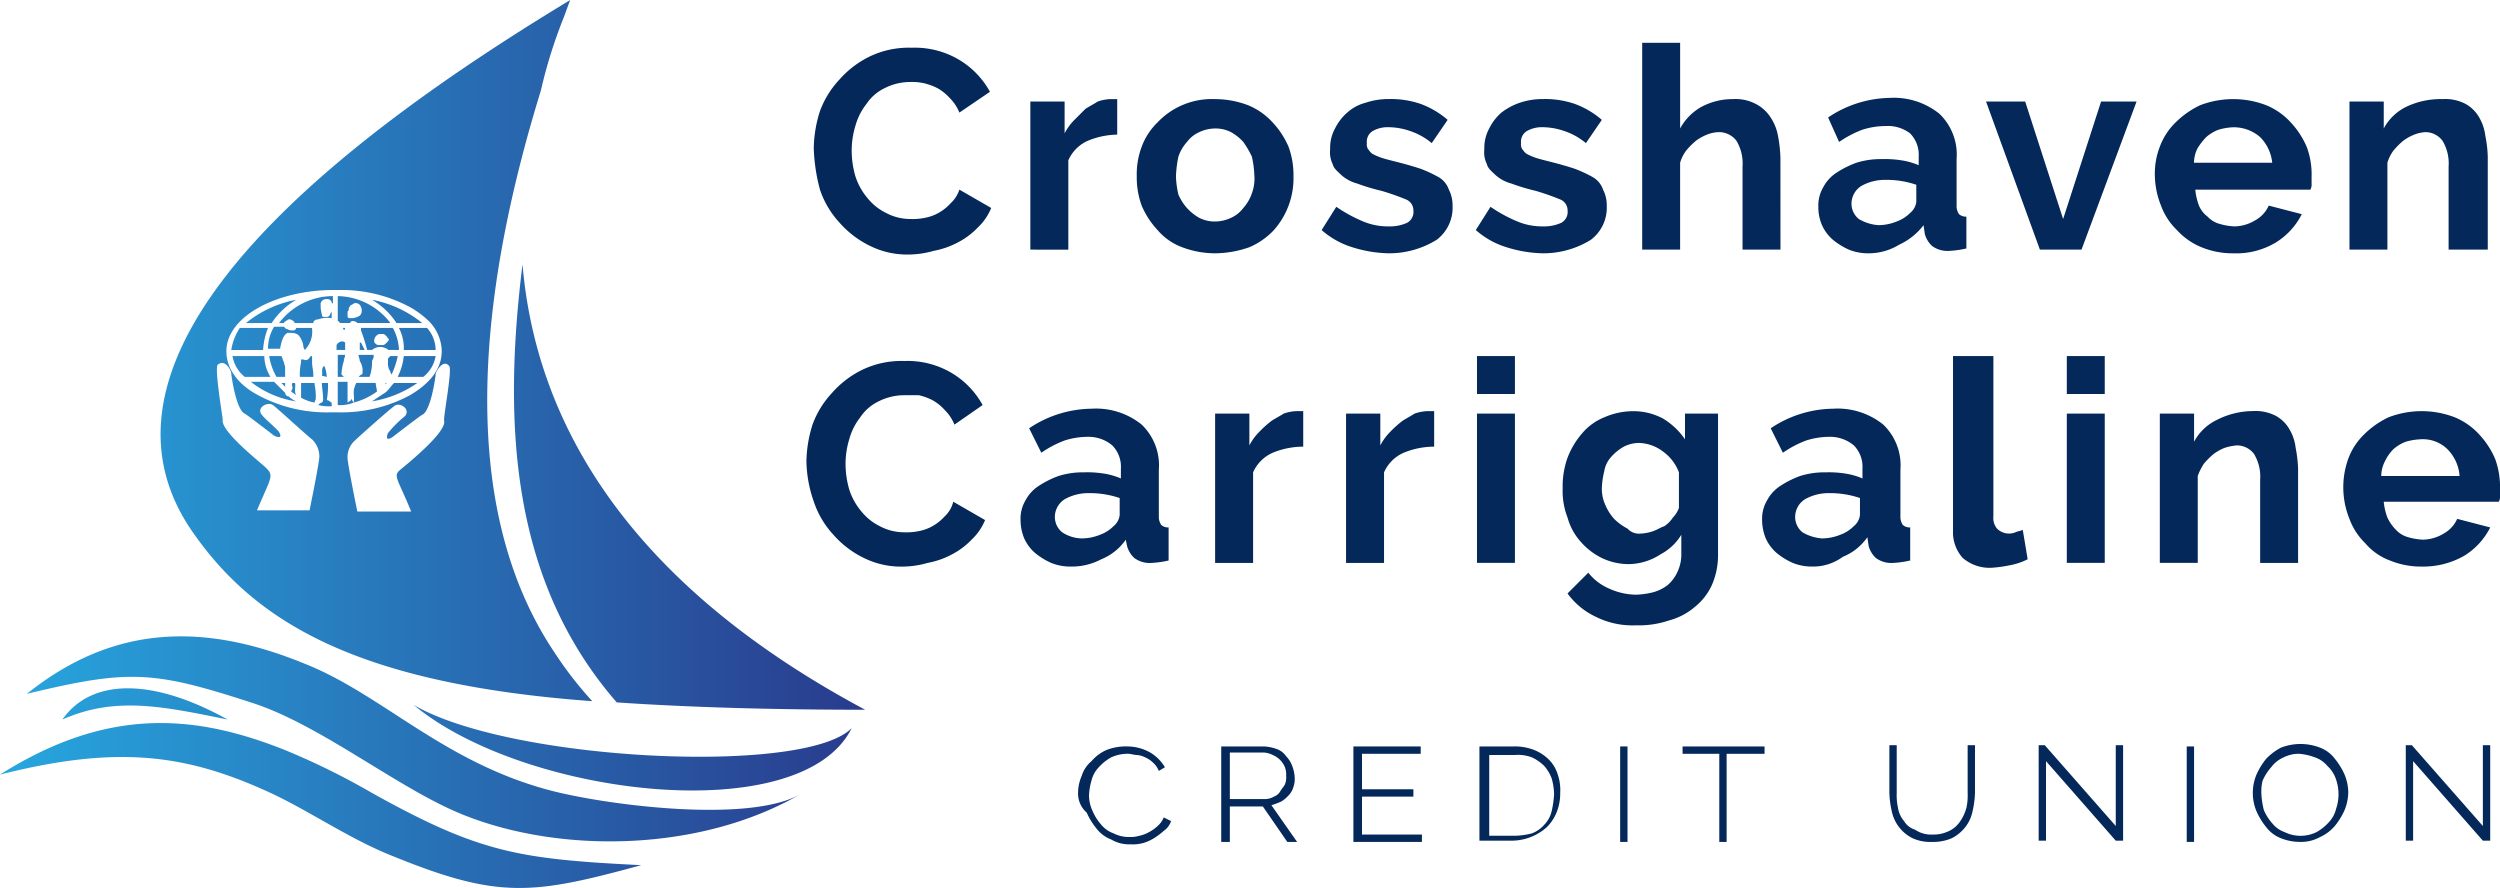 <svg xmlns="http://www.w3.org/2000/svg" xmlns:xlink="http://www.w3.org/1999/xlink" width="261.904" height="93.024" viewBox="0 0 261.904 93.024">
  <defs>
    <linearGradient id="linear-gradient" y1="0.5" x2="1" y2="0.5" gradientUnits="objectBoundingBox">
      <stop offset="0" stop-color="#27a7df"/>
      <stop offset="1" stop-color="#293b8d"/>
    </linearGradient>
  </defs>
  <g id="logo" transform="translate(0 -1.7)">
    <path id="Path_10016" data-name="Path 10016" d="M90.635,76.054c-9.743,0-18.46-.256-26.024-.769C53.458,62.465,52.689,45.928,54.74,29.39,56.022,44.646,64.483,62.08,90.635,76.054ZM2.82,74.387c10.64-2.564,13.2-2.436,23.46.9,7.307,2.308,15.512,9.1,22.306,11.794,10.256,4.1,24.87,3.846,35.254-2.179-5.384,3.077-20.255,1.154-26.152-.385C46.407,81.566,40,74.387,31.793,71.182c-10.384-4.23-19.87-4.1-28.972,3.2Zm40.51,1.154c11.538,9.615,40.638,13.076,45.894,2.436-4.871,5-35.895,3.461-45.894-2.436ZM23.844,77.079c-8.076-4.487-14.358-4.23-17.306,0,5.512-2.436,10.384-1.41,17.306,0ZM0,82.848c12.179-3.077,19.358-2.179,28.075,1.795,4.23,1.923,8.589,5,13.2,6.794,11.025,4.487,14.614,3.974,25.9.9-12.82-.641-16.922-1.282-28.2-7.564a74.982,74.982,0,0,0-9.1-4.487C20.255,76.438,11.153,75.8,0,82.848Zm58.073-12.82c-10.9-16.281-7.307-39.741-1.41-58.842A50.9,50.9,0,0,1,58.97,3.751h0c.256-.641.513-1.41.769-2.051C38.331,14.648,6.025,37.723,20.383,57.722c6.538,9.23,17.178,15.64,41.664,17.435A39.067,39.067,0,0,1,58.073,70.028ZM27.947,50.8c-.128-.256-4.871-3.846-4.615-5.128,0-.256-.9-5.512-.513-5.769.769-.641,1.41.641,1.41.9s.513,3.846,1.41,4.23c.256.128,3.077,2.308,3.077,2.308s1.026.513.513-.385c-.256-.385-1.41-1.282-1.795-1.795-.641-.769.641-1.41,1.154-1.026.385.256,3.718,3.333,4.1,3.589a2.531,2.531,0,0,1,.769,1.795c0,.641-1.026,5.641-1.026,5.641H26.921C28.331,51.825,28.716,51.568,27.947,50.8Zm15.127,4.487H37.433s-1.026-5-1.026-5.641a2.328,2.328,0,0,1,.769-1.795c.385-.385,3.718-3.333,4.1-3.589.513-.513,1.795.256,1.154,1.026a11.878,11.878,0,0,0-1.795,1.795c-.385,1.026.513.385.513.385s2.82-2.179,3.077-2.308c.9-.385,1.41-3.974,1.41-4.23s.769-1.667,1.41-.9c.385.256-.641,5.512-.513,5.769.256,1.282-4.487,5-4.615,5.128C41.151,51.568,41.664,51.825,43.074,55.286Zm3.2-16.794c0,1.795-1.154,3.333-3.333,4.615A15.191,15.191,0,0,1,35.51,44.9H34.485a15.191,15.191,0,0,1-7.435-1.795c-2.179-1.154-3.333-2.82-3.333-4.615,0-3.461,4.871-6.282,10.9-6.41h.9a15.19,15.19,0,0,1,7.435,1.795A9.463,9.463,0,0,1,45,35.416h0A4.6,4.6,0,0,1,46.279,38.492ZM25.767,35.544h2.692a7.769,7.769,0,0,1,2.564-2.436A11.789,11.789,0,0,0,25.767,35.544Zm-1.538,2.82h3.333a7.486,7.486,0,0,1,.513-2.308H25.126A5.758,5.758,0,0,0,24.229,38.364Zm1.41,2.82h2.692a4.322,4.322,0,0,1-.641-2.179H24.357A3.554,3.554,0,0,0,25.639,41.184Zm4.23,0V40.159c0-.128-.128-.385-.128-.513-.128-.256-.128-.385-.256-.641H28.2a6.312,6.312,0,0,0,.769,2.179Zm-.385.641.385.385v-.385Zm1.538,1.923a2.682,2.682,0,0,1-.769-.513h0a.409.409,0,0,1-.385-.385L28.716,41.7H26.28A10.088,10.088,0,0,0,31.023,43.748ZM30.9,41.825h-.256c-.128.128,0,.385,0,.513s-.128.256-.128.385c.128.128.385.256.513.385h0C30.767,42.594,31.023,42.21,30.9,41.825Zm.385-5a2.278,2.278,0,0,1,.513,1.282l.128.256a2.71,2.71,0,0,0,.769-2.179v-.128H31.023a.276.276,0,0,1-.256.256h-.128a.771.771,0,0,1-.513-.128c-.128,0-.128,0-.256-.128l-.128-.128H28.716a4.427,4.427,0,0,0-.641,2.308h1.282v-.128c.128-.513.256-1.282.769-1.538C30.639,36.569,31.023,36.569,31.28,36.826Zm1.41,2.82v-.641h-.128c-.128.128-.256.385-.385.385-.128.128-.513-.128-.641,0v.256a6.241,6.241,0,0,0-.128,1.538h1.41v-.256C32.818,40.543,32.69,40.031,32.69,39.646Zm.385,3.846a6.241,6.241,0,0,0-.128-1.538v-.128h-1.41v1.538a4.593,4.593,0,0,0,1.41.513C32.946,43.748,33.075,43.62,33.075,43.492Zm1.667.385c-.128,0-.256-.256-.513-.256a9.082,9.082,0,0,0,.128-1.795h-.641c0,.513.128,1.026.128,1.667a.471.471,0,0,1-.128.385c-.128,0-.256.128-.385.256a4.807,4.807,0,0,0,1.41.128v-.385Zm-1.026-2.82h0l.513.128a3.743,3.743,0,0,0-.256-1.154C33.587,40.287,33.844,40.8,33.716,41.056Zm1.026-8.333a7.09,7.09,0,0,0-5.512,2.82h.513c0-.128.128-.128.256-.256.128,0,.128-.128.256-.128a.471.471,0,0,1,.385.128c.128,0,.128.128.256.256h1.923c0-.256.256-.385.513-.385a2.771,2.771,0,0,1,1.41-.128v-.769c0,.128,0,.128-.128.256a.409.409,0,0,1-.385.385h-.256c-.128,0-.256,0-.256-.256a3.549,3.549,0,0,1-.128-1.154c0-.128.128-.256.256-.385.385-.128.769-.128.9.256a.126.126,0,0,0,.128.128v-.769Zm10,3.333H41.792a4.694,4.694,0,0,1,.513,2.308h3.333A3.517,3.517,0,0,0,44.74,36.056Zm-5.769-2.948a7.769,7.769,0,0,1,2.564,2.436h2.692A11.79,11.79,0,0,0,38.972,33.108Zm2.82,5.256a5.224,5.224,0,0,0-.641-2.308H37.818v.256a18.258,18.258,0,0,1,.641,2.051h.513a1.344,1.344,0,0,1,1.538-.128.126.126,0,0,1,.128.128h1.154Zm-.9.641-.256.256v.385h0a1.626,1.626,0,0,0,.128.769c.128.128.128.385.256.513a8.468,8.468,0,0,0,.641-1.923Zm-.513,2.82c0,.128,0,.128-.128.256l.256-.256Zm-2.436-.9c-.128,0-.256.128-.385.256h1.154a4.609,4.609,0,0,0,.256-1.41v-.256c.128-.256.256-.513.128-.641H37.561c0,.256.128.385.128.641A1.879,1.879,0,0,1,37.946,40.928Zm.256-2.564-.385-.769H37.69v.769Zm-2.949,0h.9v-.769a.448.448,0,0,0-.256-.128.7.7,0,0,0-.641.385Zm.769-2.051h0a.4.4,0,0,0,.128-.256h-.256A.4.4,0,0,1,36.023,36.313Zm-.769,4.871h.769l-.256-.256a5.452,5.452,0,0,1,.256-1.41c0-.256.128-.385.128-.641h-.769v2.308Zm1.795,2.692h0c-.128-.128-.128-.256-.256-.385,0,.256-.256.256-.385.385V41.7H35.382v2.436A3.786,3.786,0,0,0,37.049,43.876Zm.256-8.461.128.128h3.461a7.09,7.09,0,0,0-5.512-2.82v2.564l.256.256h1.026C36.792,35.287,36.92,35.287,37.305,35.416Zm-.256,8.461a7.147,7.147,0,0,0,2.436-1.154c0-.256-.128-.641-.128-.9H37.305c0,.128-.128.256-.128.385C36.92,42.723,37.177,43.364,37.049,43.876Zm6.666-2.051H41.279c-.385.385-.641.9-1.154,1.154h0l-1.154.769A11.5,11.5,0,0,0,43.715,41.825Zm1.923-2.82H42.3a6.148,6.148,0,0,1-.641,2.179h2.692A3.554,3.554,0,0,0,45.638,39.005Zm-7.948-4.23a1.822,1.822,0,0,1-.769.256h-.385l-.128-.128v-.256h0V34.39c0-.128.128-.128.128-.256v-.128c0-.128.128-.128.128-.256.128-.128.256-.128.385-.256a.571.571,0,0,1,.769.385A.79.79,0,0,1,37.69,34.775Zm2.949,2.692h0l-.128.128c-.128.128-.256.256-.385.256h-.513c-.128,0-.256-.128-.385-.256a.729.729,0,0,1,.513-.9h.385a.448.448,0,0,1,.256.128c.128.128.256.256.256.385C40.766,37.082,40.766,37.338,40.638,37.467Zm-1.026,0Z" transform="translate(0 0)" fill="url(#linear-gradient)"/>
    <g id="Group_7888" data-name="Group 7888" transform="translate(84.481 6.187)">
      <g id="Group_7887" data-name="Group 7887">
        <g id="Group_7884" data-name="Group 7884" transform="translate(28.459 73.456)">
          <path id="Path_10017" data-name="Path 10017" d="M88.1,67.571a4.524,4.524,0,0,1,.385-1.795,3.269,3.269,0,0,1,1.026-1.538,4.422,4.422,0,0,1,1.538-1.154,5.525,5.525,0,0,1,2.179-.385,4.91,4.91,0,0,1,2.436.641A4.419,4.419,0,0,1,97.2,64.879l-.641.385a2.3,2.3,0,0,0-.641-.9,2.682,2.682,0,0,0-.769-.513,2.377,2.377,0,0,0-.9-.256c-.256,0-.641-.128-.9-.128a4.1,4.1,0,0,0-1.795.385,5.02,5.02,0,0,0-1.282,1.026,3.056,3.056,0,0,0-.769,1.41,6.435,6.435,0,0,0-.256,1.538,3.947,3.947,0,0,0,.385,1.667,5.294,5.294,0,0,0,.9,1.41,2.93,2.93,0,0,0,1.282.9,3.549,3.549,0,0,0,1.667.385,3.186,3.186,0,0,0,1.026-.128,3.351,3.351,0,0,0,1.026-.385,3.9,3.9,0,0,0,.9-.641,2.3,2.3,0,0,0,.641-.9l.769.385a1.994,1.994,0,0,1-.769,1.026,7.111,7.111,0,0,1-1.026.769,4.554,4.554,0,0,1-1.154.513,4.361,4.361,0,0,1-1.282.128,3.762,3.762,0,0,1-2.051-.513,3.5,3.5,0,0,1-1.538-1.154A7.269,7.269,0,0,1,89,69.623,2.633,2.633,0,0,1,88.1,67.571Z" transform="translate(-88.1 -62.444)" fill="#032859"/>
          <path id="Path_10018" data-name="Path 10018" d="M99.8,72.7v-10h4.487a4.554,4.554,0,0,1,1.282.256,1.994,1.994,0,0,1,1.026.769,2.792,2.792,0,0,1,.641,1.026,3.743,3.743,0,0,1,.256,1.154,2.5,2.5,0,0,1-.128,1.026,2.066,2.066,0,0,1-.513.9,3.4,3.4,0,0,1-.769.641,8.834,8.834,0,0,1-1.026.385l2.692,3.846h-1.026l-2.564-3.718H100.7V72.7h-.9Zm.9-4.487h3.718a1.853,1.853,0,0,0,.9-.256,1.28,1.28,0,0,0,.641-.513c.128-.256.385-.513.513-.769a1.9,1.9,0,0,0,.128-.9,2.182,2.182,0,0,0-.128-.9,2.357,2.357,0,0,0-1.282-1.282,2.377,2.377,0,0,0-.9-.256H100.7Z" transform="translate(-84.801 -62.444)" fill="#032859"/>
          <path id="Path_10019" data-name="Path 10019" d="M117.779,71.93V72.7H110.6v-10h7.051v.769H111.5v3.718h5.384v.769H111.5V71.93h6.282Z" transform="translate(-81.756 -62.444)" fill="#032859"/>
          <path id="Path_10020" data-name="Path 10020" d="M120.9,72.7v-10h3.59a5.525,5.525,0,0,1,2.179.385,4.61,4.61,0,0,1,1.538,1.026,3.749,3.749,0,0,1,.9,1.538,4.983,4.983,0,0,1,.256,1.923,5.314,5.314,0,0,1-.385,2.051,4.61,4.61,0,0,1-1.026,1.538,5.551,5.551,0,0,1-3.718,1.41H120.9Zm7.82-5a6.5,6.5,0,0,0-.256-1.667,4.267,4.267,0,0,0-.769-1.282,4.6,4.6,0,0,0-1.282-.9,4.074,4.074,0,0,0-1.795-.256h-2.692v8.461h2.692a7.566,7.566,0,0,0,1.795-.256,3.272,3.272,0,0,0,1.282-.9,3.056,3.056,0,0,0,.769-1.41A10.057,10.057,0,0,0,128.72,67.7Z" transform="translate(-78.852 -62.444)" fill="#032859"/>
          <path id="Path_10021" data-name="Path 10021" d="M132.4,72.7v-10h.769v10Z" transform="translate(-75.609 -62.444)" fill="#032859"/>
          <path id="Path_10022" data-name="Path 10022" d="M145.961,63.469h-3.846V72.7h-.769v-9.23H137.5V62.7h8.589v.769Z" transform="translate(-74.171 -62.444)" fill="#032859"/>
          <path id="Path_10023" data-name="Path 10023" d="M158.887,71.958a3.723,3.723,0,0,0,1.795-.385,2.918,2.918,0,0,0,1.154-1.026,4.74,4.74,0,0,0,.641-1.41A6.242,6.242,0,0,0,162.6,67.6v-5h.769v5a9.9,9.9,0,0,1-.256,1.923,3.974,3.974,0,0,1-.769,1.667,4.27,4.27,0,0,1-1.41,1.154,4.882,4.882,0,0,1-2.051.385,4.5,4.5,0,0,1-2.051-.385,4.075,4.075,0,0,1-2.179-2.82A9.9,9.9,0,0,1,154.4,67.6v-5h.769v5a6.243,6.243,0,0,0,.128,1.538,2.846,2.846,0,0,0,.641,1.41,2.046,2.046,0,0,0,1.154.9A2.943,2.943,0,0,0,158.887,71.958Z" transform="translate(-69.406 -62.472)" fill="#032859"/>
          <path id="Path_10024" data-name="Path 10024" d="M167.369,64.267V72.6H166.6v-10h.641l7.435,8.461V62.6h.769v10h-.769Z" transform="translate(-65.966 -62.472)" fill="#032859"/>
          <path id="Path_10025" data-name="Path 10025" d="M178.7,72.7v-10h.769v10Z" transform="translate(-62.555 -62.444)" fill="#032859"/>
          <path id="Path_10026" data-name="Path 10026" d="M189.1,72.756a5.314,5.314,0,0,1-2.051-.385,3.5,3.5,0,0,1-1.538-1.154,7.269,7.269,0,0,1-1.026-1.667,5,5,0,0,1,0-3.846,7.269,7.269,0,0,1,1.026-1.667,6.026,6.026,0,0,1,1.538-1.154,5.662,5.662,0,0,1,4.1,0,3.5,3.5,0,0,1,1.538,1.154,7.268,7.268,0,0,1,1.026,1.667A5.033,5.033,0,0,1,194.1,67.5a5.144,5.144,0,0,1-.385,1.923,7.268,7.268,0,0,1-1.026,1.667,4.422,4.422,0,0,1-1.538,1.154A4.059,4.059,0,0,1,189.1,72.756Zm-4.1-5a8.824,8.824,0,0,0,.256,1.667,5.294,5.294,0,0,0,.9,1.41,2.931,2.931,0,0,0,1.282.9,3.8,3.8,0,0,0,3.333,0,5.02,5.02,0,0,0,1.282-1.026,3.056,3.056,0,0,0,.769-1.41,4.743,4.743,0,0,0,0-3.077,3.319,3.319,0,0,0-.9-1.41,2.93,2.93,0,0,0-1.282-.9,6.36,6.36,0,0,0-1.667-.385,3.549,3.549,0,0,0-1.667.385,3.256,3.256,0,0,0-1.282,1.026,5.293,5.293,0,0,0-.9,1.41A4.806,4.806,0,0,0,185,67.756Z" transform="translate(-61.032 -62.5)" fill="#032859"/>
          <path id="Path_10027" data-name="Path 10027" d="M197.369,64.267V72.6H196.6v-10h.641l7.435,8.461V62.6h.769v10h-.769Z" transform="translate(-57.507 -62.472)" fill="#032859"/>
        </g>
        <g id="Group_7885" data-name="Group 7885" transform="translate(0.769)">
          <path id="Path_10028" data-name="Path 10028" d="M66.5,16.112a13.427,13.427,0,0,1,.641-3.846,9.743,9.743,0,0,1,2.051-3.333A10.122,10.122,0,0,1,72.4,6.5a9.475,9.475,0,0,1,4.359-.9,9.083,9.083,0,0,1,5,1.282,8.87,8.87,0,0,1,3.2,3.333l-3.2,2.179a4.61,4.61,0,0,0-1.026-1.538A5.019,5.019,0,0,0,79.448,9.83a6.249,6.249,0,0,0-1.41-.513,5.749,5.749,0,0,0-1.41-.128,5.959,5.959,0,0,0-2.692.641A4.792,4.792,0,0,0,72.012,11.5,6.507,6.507,0,0,0,70.859,13.8a8.883,8.883,0,0,0-.385,2.564,9.759,9.759,0,0,0,.385,2.692,6.722,6.722,0,0,0,1.282,2.308,5.676,5.676,0,0,0,1.923,1.538,5.42,5.42,0,0,0,2.564.641,6.241,6.241,0,0,0,1.538-.128,4.592,4.592,0,0,0,1.41-.513,5.019,5.019,0,0,0,1.282-1.026,3.319,3.319,0,0,0,.9-1.41l3.333,1.923a5.857,5.857,0,0,1-1.41,2.051,7.821,7.821,0,0,1-2.051,1.538,8.7,8.7,0,0,1-2.564.9,9.575,9.575,0,0,1-2.564.385,8.756,8.756,0,0,1-4.1-.9,10.122,10.122,0,0,1-3.2-2.436,9.542,9.542,0,0,1-2.051-3.461A18.864,18.864,0,0,1,66.5,16.112Z" transform="translate(-66.5 -5.087)" fill="#032859"/>
          <path id="Path_10029" data-name="Path 10029" d="M93.43,13.518a8.4,8.4,0,0,0-3.2.641,4,4,0,0,0-2.051,2.051v9.358H84.2V10.056h3.589v3.333a5.692,5.692,0,0,1,1.026-1.41l1.154-1.154c.385-.256.9-.513,1.282-.769A4.555,4.555,0,0,1,92.533,9.8H93.3v3.718Z" transform="translate(-61.509 -3.903)" fill="#032859"/>
          <path id="Path_10030" data-name="Path 10030" d="M101.1,25.953a9.787,9.787,0,0,1-3.461-.641,6.193,6.193,0,0,1-2.564-1.795,8.851,8.851,0,0,1-1.667-2.564,8.618,8.618,0,0,1-.513-3.077,8.172,8.172,0,0,1,.513-3.077,6.831,6.831,0,0,1,1.667-2.564A7.836,7.836,0,0,1,101.1,9.8a9.787,9.787,0,0,1,3.461.641,7.152,7.152,0,0,1,2.564,1.795A8.851,8.851,0,0,1,108.8,14.8a8.618,8.618,0,0,1,.513,3.077,8.188,8.188,0,0,1-2.051,5.641,7.651,7.651,0,0,1-2.564,1.795A11.122,11.122,0,0,1,101.1,25.953ZM97,17.876a9.9,9.9,0,0,0,.256,1.923,5.293,5.293,0,0,0,.9,1.41,5.019,5.019,0,0,0,1.282,1.026,3.549,3.549,0,0,0,1.667.385,3.948,3.948,0,0,0,1.667-.385,3.256,3.256,0,0,0,1.282-1.026,4.433,4.433,0,0,0,.9-1.538,4.379,4.379,0,0,0,.256-1.923,9.9,9.9,0,0,0-.256-1.923,9.562,9.562,0,0,0-.9-1.538,5.019,5.019,0,0,0-1.282-1.026,3.549,3.549,0,0,0-1.667-.385,3.947,3.947,0,0,0-1.667.385,3.255,3.255,0,0,0-1.282,1.026,4.433,4.433,0,0,0-.9,1.538A12.783,12.783,0,0,0,97,17.876Z" transform="translate(-59.056 -3.903)" fill="#032859"/>
          <path id="Path_10031" data-name="Path 10031" d="M115.051,25.953a13.427,13.427,0,0,1-3.846-.641,8.682,8.682,0,0,1-3.2-1.795l1.538-2.436a15.314,15.314,0,0,0,2.82,1.538,6.7,6.7,0,0,0,2.692.513,4.281,4.281,0,0,0,1.923-.385,1.3,1.3,0,0,0,.641-1.282,1.232,1.232,0,0,0-.769-1.154,26.255,26.255,0,0,0-2.564-.9,21.4,21.4,0,0,1-2.564-.769,4.053,4.053,0,0,1-1.667-.9c-.385-.385-.769-.641-.9-1.154a2.776,2.776,0,0,1-.256-1.538,4.213,4.213,0,0,1,.513-2.179,5.288,5.288,0,0,1,1.282-1.667,4.623,4.623,0,0,1,1.923-1.026,7.464,7.464,0,0,1,2.436-.385,9.559,9.559,0,0,1,3.333.513,9.1,9.1,0,0,1,2.82,1.667l-1.667,2.436a6.953,6.953,0,0,0-2.308-1.282,7.111,7.111,0,0,0-2.179-.385,3.207,3.207,0,0,0-1.667.385,1.3,1.3,0,0,0-.641,1.282.961.961,0,0,0,.128.641c.128.128.256.385.513.513a6.249,6.249,0,0,0,.9.385c.385.128.9.256,1.41.385q1.538.385,2.692.769a13.77,13.77,0,0,1,1.923.9,2.424,2.424,0,0,1,1.026,1.282,3.549,3.549,0,0,1,.385,1.667,4.211,4.211,0,0,1-1.667,3.589A9.47,9.47,0,0,1,115.051,25.953Z" transform="translate(-54.799 -3.903)" fill="#032859"/>
          <path id="Path_10032" data-name="Path 10032" d="M127.651,25.953a13.427,13.427,0,0,1-3.846-.641,8.682,8.682,0,0,1-3.2-1.795l1.538-2.436a15.313,15.313,0,0,0,2.82,1.538,6.7,6.7,0,0,0,2.692.513,4.281,4.281,0,0,0,1.923-.385,1.3,1.3,0,0,0,.641-1.282,1.232,1.232,0,0,0-.769-1.154,26.257,26.257,0,0,0-2.564-.9,21.4,21.4,0,0,1-2.564-.769,4.053,4.053,0,0,1-1.667-.9c-.385-.385-.769-.641-.9-1.154a2.776,2.776,0,0,1-.256-1.538,4.213,4.213,0,0,1,.513-2.179,5.288,5.288,0,0,1,1.282-1.667,6.794,6.794,0,0,1,1.923-1.026,7.464,7.464,0,0,1,2.436-.385,9.559,9.559,0,0,1,3.333.513,9.1,9.1,0,0,1,2.82,1.667l-1.667,2.436a6.953,6.953,0,0,0-2.308-1.282,7.111,7.111,0,0,0-2.179-.385,3.207,3.207,0,0,0-1.667.385,1.3,1.3,0,0,0-.641,1.282.961.961,0,0,0,.128.641c.128.128.256.385.513.513a6.249,6.249,0,0,0,.9.385c.385.128.9.256,1.41.385q1.538.385,2.692.769a13.769,13.769,0,0,1,1.923.9,2.424,2.424,0,0,1,1.026,1.282,3.549,3.549,0,0,1,.385,1.667,4.211,4.211,0,0,1-1.667,3.589A9.47,9.47,0,0,1,127.651,25.953Z" transform="translate(-51.246 -3.903)" fill="#032859"/>
          <path id="Path_10033" data-name="Path 10033" d="M148.686,26.865h-3.974V18.148a4.585,4.585,0,0,0-.641-2.692,2.306,2.306,0,0,0-1.923-.9,3.743,3.743,0,0,0-1.154.256,5.2,5.2,0,0,0-1.154.641,7.735,7.735,0,0,0-1.026,1.026,4.01,4.01,0,0,0-.641,1.282v9.1H134.2V5.2h3.974v8.974a5.711,5.711,0,0,1,2.308-2.308,6.95,6.95,0,0,1,3.2-.769,4.584,4.584,0,0,1,2.436.513,4.075,4.075,0,0,1,1.538,1.41,5.058,5.058,0,0,1,.769,1.923,14.123,14.123,0,0,1,.256,2.308Z" transform="translate(-47.411 -5.2)" fill="#032859"/>
          <path id="Path_10034" data-name="Path 10034" d="M153.856,25.981A5.314,5.314,0,0,1,151.8,25.6a7.269,7.269,0,0,1-1.667-1.026,4.421,4.421,0,0,1-1.154-1.538,4.683,4.683,0,0,1-.385-1.923,3.762,3.762,0,0,1,.513-2.051,4.075,4.075,0,0,1,1.41-1.538,10.221,10.221,0,0,1,2.051-1.026,8.522,8.522,0,0,1,2.692-.385,11.028,11.028,0,0,1,2.051.128,7.348,7.348,0,0,1,1.795.513v-.9a3.191,3.191,0,0,0-.9-2.436,3.828,3.828,0,0,0-2.564-.769,8.049,8.049,0,0,0-2.436.385,11.161,11.161,0,0,0-2.436,1.282l-1.154-2.564a11.862,11.862,0,0,1,6.41-2.051,7.616,7.616,0,0,1,5.256,1.667,5.921,5.921,0,0,1,1.795,4.743v4.871a1.494,1.494,0,0,0,.256.9,1.084,1.084,0,0,0,.769.256v3.333a10.056,10.056,0,0,1-1.795.256,2.713,2.713,0,0,1-1.795-.513,2.66,2.66,0,0,1-.769-1.282l-.128-.9a6.748,6.748,0,0,1-2.564,2.051A6.089,6.089,0,0,1,153.856,25.981Zm1.026-2.949a5.144,5.144,0,0,0,1.923-.385,3.819,3.819,0,0,0,1.41-.9,1.772,1.772,0,0,0,.641-1.154V18.8a9.693,9.693,0,0,0-3.2-.513,5.049,5.049,0,0,0-2.564.641,2.209,2.209,0,0,0-1.026,1.795,2.067,2.067,0,0,0,.769,1.667A4.711,4.711,0,0,0,154.882,23.032Z" transform="translate(-43.351 -3.931)" fill="#032859"/>
          <path id="Path_10035" data-name="Path 10035" d="M167.941,25.512,162.3,10h4.1l3.974,12.307L174.35,10h3.718L172.3,25.512Z" transform="translate(-39.488 -3.847)" fill="#032859"/>
          <path id="Path_10036" data-name="Path 10036" d="M184.3,25.953a8.575,8.575,0,0,1-3.333-.641,7.152,7.152,0,0,1-2.564-1.795,6.831,6.831,0,0,1-1.667-2.564,8.812,8.812,0,0,1-.641-3.077,7.758,7.758,0,0,1,.513-3.077,6.831,6.831,0,0,1,1.667-2.564,9.209,9.209,0,0,1,2.564-1.795,9.666,9.666,0,0,1,6.923,0,7.152,7.152,0,0,1,2.564,1.795A8.852,8.852,0,0,1,192,14.8a8.172,8.172,0,0,1,.513,3.077v.769a1.156,1.156,0,0,1-.128.641H180.33a6.36,6.36,0,0,0,.385,1.667,2.792,2.792,0,0,0,.9,1.154,2.66,2.66,0,0,0,1.282.769,6.434,6.434,0,0,0,1.538.256,4.322,4.322,0,0,0,2.179-.641,3.262,3.262,0,0,0,1.41-1.538l3.461.9a7.385,7.385,0,0,1-2.692,2.949A8.042,8.042,0,0,1,184.3,25.953Zm4.1-9.358a4.445,4.445,0,0,0-1.282-2.82,4.224,4.224,0,0,0-2.82-1.026,6.435,6.435,0,0,0-1.538.256,4.267,4.267,0,0,0-1.282.769,7.044,7.044,0,0,0-.9,1.154,3.413,3.413,0,0,0-.385,1.538h8.2Z" transform="translate(-35.597 -3.903)" fill="#032859"/>
          <path id="Path_10037" data-name="Path 10037" d="M206.358,25.568h-3.974V16.851a4.585,4.585,0,0,0-.641-2.692,2.243,2.243,0,0,0-1.795-.9,3.743,3.743,0,0,0-1.154.256,5.2,5.2,0,0,0-1.154.641,7.736,7.736,0,0,0-1.026,1.026,4.01,4.01,0,0,0-.641,1.282v9.1H192V10.056h3.589v2.82a5.312,5.312,0,0,1,2.436-2.308,8.367,8.367,0,0,1,3.718-.769,4.584,4.584,0,0,1,2.436.513,3.724,3.724,0,0,1,1.41,1.41,4.878,4.878,0,0,1,.641,1.923,12.631,12.631,0,0,1,.256,2.179v9.743Z" transform="translate(-31.114 -3.903)" fill="#032859"/>
        </g>
        <g id="Group_7886" data-name="Group 7886" transform="translate(0 32.818)">
          <path id="Path_10038" data-name="Path 10038" d="M65.9,41.712a13.426,13.426,0,0,1,.641-3.846,9.743,9.743,0,0,1,2.051-3.333A10.122,10.122,0,0,1,71.8,32.1a9.475,9.475,0,0,1,4.359-.9,9.083,9.083,0,0,1,5,1.282,8.871,8.871,0,0,1,3.2,3.333l-2.949,2.051a4.61,4.61,0,0,0-1.026-1.538A5.019,5.019,0,0,0,79.1,35.3a6.249,6.249,0,0,0-1.41-.513H76.156a5.959,5.959,0,0,0-2.692.641A4.792,4.792,0,0,0,71.541,37.1,6.507,6.507,0,0,0,70.387,39.4,8.883,8.883,0,0,0,70,41.968a9.759,9.759,0,0,0,.385,2.692,6.722,6.722,0,0,0,1.282,2.308,5.676,5.676,0,0,0,1.923,1.538,5.42,5.42,0,0,0,2.564.641,6.241,6.241,0,0,0,1.538-.128,4.592,4.592,0,0,0,1.41-.513,5.019,5.019,0,0,0,1.282-1.026,3.076,3.076,0,0,0,.9-1.538l3.333,1.923a5.857,5.857,0,0,1-1.41,2.051,7.821,7.821,0,0,1-2.051,1.538,8.7,8.7,0,0,1-2.564.9,9.575,9.575,0,0,1-2.564.385,8.756,8.756,0,0,1-4.1-.9,10.122,10.122,0,0,1-3.2-2.436,9.542,9.542,0,0,1-2.051-3.461A13.475,13.475,0,0,1,65.9,41.712Z" transform="translate(-65.9 -30.687)" fill="#032859"/>
          <path id="Path_10039" data-name="Path 10039" d="M88.656,51.637a5.314,5.314,0,0,1-2.051-.385,7.269,7.269,0,0,1-1.667-1.026,4.422,4.422,0,0,1-1.154-1.538,5.144,5.144,0,0,1-.385-1.923,3.762,3.762,0,0,1,.513-2.051,4.075,4.075,0,0,1,1.41-1.538,10.221,10.221,0,0,1,2.051-1.026,8.522,8.522,0,0,1,2.692-.385,11.028,11.028,0,0,1,2.051.128,7.349,7.349,0,0,1,1.795.513V41.382a3.191,3.191,0,0,0-.9-2.436,3.86,3.86,0,0,0-2.564-.9,8.05,8.05,0,0,0-2.436.385,11.161,11.161,0,0,0-2.436,1.282L84.3,37.151A11.945,11.945,0,0,1,90.835,35.1a7.616,7.616,0,0,1,5.256,1.667,5.921,5.921,0,0,1,1.795,4.743v4.871a1.494,1.494,0,0,0,.256.9,1.084,1.084,0,0,0,.769.256V51a10.057,10.057,0,0,1-1.795.256,2.713,2.713,0,0,1-1.795-.513,2.66,2.66,0,0,1-.769-1.282l-.128-.641a5.729,5.729,0,0,1-2.564,2.051A6.583,6.583,0,0,1,88.656,51.637Zm1.154-2.949a5.144,5.144,0,0,0,1.923-.385,3.819,3.819,0,0,0,1.41-.9,1.772,1.772,0,0,0,.641-1.154V44.458a9.694,9.694,0,0,0-3.2-.513,5.049,5.049,0,0,0-2.564.641,2.209,2.209,0,0,0-1.026,1.795,2.067,2.067,0,0,0,.769,1.667A3.874,3.874,0,0,0,89.81,48.689Z" transform="translate(-60.966 -29.588)" fill="#032859"/>
          <path id="Path_10040" data-name="Path 10040" d="M108.53,39.018a8.4,8.4,0,0,0-3.2.641,4,4,0,0,0-2.051,2.051V51.2H99.3V35.556h3.589v3.333a5.692,5.692,0,0,1,1.026-1.41,11.559,11.559,0,0,1,1.282-1.154c.385-.256.9-.513,1.282-.769a4.555,4.555,0,0,1,1.282-.256h.769v3.718Z" transform="translate(-56.483 -29.531)" fill="#032859"/>
          <path id="Path_10041" data-name="Path 10041" d="M119.23,39.018a8.4,8.4,0,0,0-3.2.641,4,4,0,0,0-2.051,2.051V51.2H110V35.556h3.589v3.333a5.692,5.692,0,0,1,1.026-1.41,11.56,11.56,0,0,1,1.282-1.154c.385-.256.9-.513,1.282-.769a4.555,4.555,0,0,1,1.282-.256h.769v3.718Z" transform="translate(-53.466 -29.531)" fill="#032859"/>
          <path id="Path_10042" data-name="Path 10042" d="M120.7,34.774V30.8h3.974v3.974Zm0,17.691V36.825h3.974v15.64Z" transform="translate(-50.449 -30.8)" fill="#032859"/>
          <path id="Path_10043" data-name="Path 10043" d="M134.623,51.324a6.526,6.526,0,0,1-2.82-.641,7.047,7.047,0,0,1-2.179-1.667,6.283,6.283,0,0,1-1.41-2.564,7.757,7.757,0,0,1-.513-3.077,8.852,8.852,0,0,1,.513-3.2,8.533,8.533,0,0,1,1.538-2.564,5.934,5.934,0,0,1,2.308-1.667,7.6,7.6,0,0,1,2.949-.641,6.583,6.583,0,0,1,3.2.769,7.453,7.453,0,0,1,2.308,2.179V35.556h3.461V50.427a7.745,7.745,0,0,1-.641,3.077,6.265,6.265,0,0,1-1.795,2.308,6.783,6.783,0,0,1-2.692,1.41,9.824,9.824,0,0,1-3.461.513,8.6,8.6,0,0,1-4.23-.9,7.735,7.735,0,0,1-2.949-2.436l2.179-2.179a5.526,5.526,0,0,0,2.179,1.667,6.986,6.986,0,0,0,2.82.641,8.656,8.656,0,0,0,1.795-.256,4.332,4.332,0,0,0,1.538-.769,4.018,4.018,0,0,0,1.026-1.41,4.281,4.281,0,0,0,.385-1.923V48.248a5.594,5.594,0,0,1-2.179,2.051A6.208,6.208,0,0,1,134.623,51.324Zm1.282-3.2a4.555,4.555,0,0,0,1.282-.256c.385-.128.769-.385,1.154-.513a3,3,0,0,0,.9-.9,2.792,2.792,0,0,0,.641-1.026V41.71a4.753,4.753,0,0,0-1.667-2.179,4.372,4.372,0,0,0-2.436-.9,3.549,3.549,0,0,0-1.667.385,5.019,5.019,0,0,0-1.282,1.026,2.924,2.924,0,0,0-.769,1.538,8.655,8.655,0,0,0-.256,1.795,4.1,4.1,0,0,0,.385,1.795,5.294,5.294,0,0,0,.9,1.41,5.692,5.692,0,0,0,1.41,1.026A1.6,1.6,0,0,0,135.9,48.12Z" transform="translate(-48.475 -29.531)" fill="#032859"/>
          <path id="Path_10044" data-name="Path 10044" d="M149.256,51.637a5.315,5.315,0,0,1-2.051-.385,7.27,7.27,0,0,1-1.667-1.026,4.422,4.422,0,0,1-1.154-1.538A5.144,5.144,0,0,1,144,46.766a3.762,3.762,0,0,1,.513-2.051,4.075,4.075,0,0,1,1.41-1.538,10.22,10.22,0,0,1,2.051-1.026,8.522,8.522,0,0,1,2.692-.385,11.028,11.028,0,0,1,2.051.128,7.349,7.349,0,0,1,1.795.513V41.382a3.191,3.191,0,0,0-.9-2.436,3.86,3.86,0,0,0-2.564-.9,8.049,8.049,0,0,0-2.436.385,11.161,11.161,0,0,0-2.436,1.282L144.9,37.151a11.945,11.945,0,0,1,6.538-2.051,7.616,7.616,0,0,1,5.256,1.667,5.921,5.921,0,0,1,1.795,4.743v4.871a1.494,1.494,0,0,0,.256.9,1.084,1.084,0,0,0,.769.256V51a10.057,10.057,0,0,1-1.795.256,2.713,2.713,0,0,1-1.795-.513,2.66,2.66,0,0,1-.769-1.282l-.128-.9a5.729,5.729,0,0,1-2.564,2.051A5.276,5.276,0,0,1,149.256,51.637Zm1.026-2.949A5.144,5.144,0,0,0,152.2,48.3a3.819,3.819,0,0,0,1.41-.9,1.772,1.772,0,0,0,.641-1.154V44.458a9.694,9.694,0,0,0-3.2-.513,5.049,5.049,0,0,0-2.564.641,2.209,2.209,0,0,0-1.026,1.795,2.067,2.067,0,0,0,.769,1.667A4.711,4.711,0,0,0,150.282,48.689Z" transform="translate(-43.879 -29.588)" fill="#032859"/>
          <path id="Path_10045" data-name="Path 10045" d="M159.856,30.8h3.974V47.594a1.7,1.7,0,0,0,.385,1.282,1.78,1.78,0,0,0,1.923.385c.256-.128.513-.128.769-.256l.513,3.077a6.757,6.757,0,0,1-1.923.641,13.333,13.333,0,0,1-1.923.256,4.326,4.326,0,0,1-2.948-1.026,3.991,3.991,0,0,1-1.026-2.82V30.8Z" transform="translate(-39.48 -30.8)" fill="#032859"/>
          <path id="Path_10046" data-name="Path 10046" d="M168.9,34.774V30.8h3.974v3.974Zm0,17.691V36.825h3.974v15.64Z" transform="translate(-36.858 -30.8)" fill="#032859"/>
          <path id="Path_10047" data-name="Path 10047" d="M190.986,51.2h-3.974V42.479a4.585,4.585,0,0,0-.641-2.692,2.243,2.243,0,0,0-1.795-.9,5.641,5.641,0,0,0-1.282.256,5.2,5.2,0,0,0-1.154.641,7.735,7.735,0,0,0-1.026,1.026,5.988,5.988,0,0,0-.641,1.282v9.1H176.5V35.556h3.589V38.5a5.312,5.312,0,0,1,2.436-2.308,8.372,8.372,0,0,1,3.718-.9,4.584,4.584,0,0,1,2.436.513,3.724,3.724,0,0,1,1.41,1.41,4.878,4.878,0,0,1,.641,1.923,14.276,14.276,0,0,1,.256,2.179V51.2Z" transform="translate(-34.715 -29.531)" fill="#032859"/>
          <path id="Path_10048" data-name="Path 10048" d="M199.7,51.581a8.575,8.575,0,0,1-3.333-.641,6.193,6.193,0,0,1-2.564-1.795,6.831,6.831,0,0,1-1.667-2.564,8.823,8.823,0,0,1-.128-6.282,6.831,6.831,0,0,1,1.667-2.564,9.209,9.209,0,0,1,2.564-1.795,9.666,9.666,0,0,1,6.923,0,7.152,7.152,0,0,1,2.564,1.795A8.851,8.851,0,0,1,207.4,40.3a8.618,8.618,0,0,1,.513,3.077v.769a1.156,1.156,0,0,1-.128.641H195.73a6.361,6.361,0,0,0,.385,1.667,4.606,4.606,0,0,0,.9,1.282,2.66,2.66,0,0,0,1.282.769,6.435,6.435,0,0,0,1.538.256,4.322,4.322,0,0,0,2.179-.641,3.262,3.262,0,0,0,1.41-1.538l3.461.9a7.384,7.384,0,0,1-2.692,2.949A8.66,8.66,0,0,1,199.7,51.581Zm3.974-9.487a4.445,4.445,0,0,0-1.282-2.82,3.672,3.672,0,0,0-2.82-1.026,6.435,6.435,0,0,0-1.538.256,4.267,4.267,0,0,0-1.282.769,4.6,4.6,0,0,0-.9,1.282,3.414,3.414,0,0,0-.385,1.538Z" transform="translate(-30.486 -29.531)" fill="#032859"/>
        </g>
      </g>
    </g>
  </g>
</svg>
